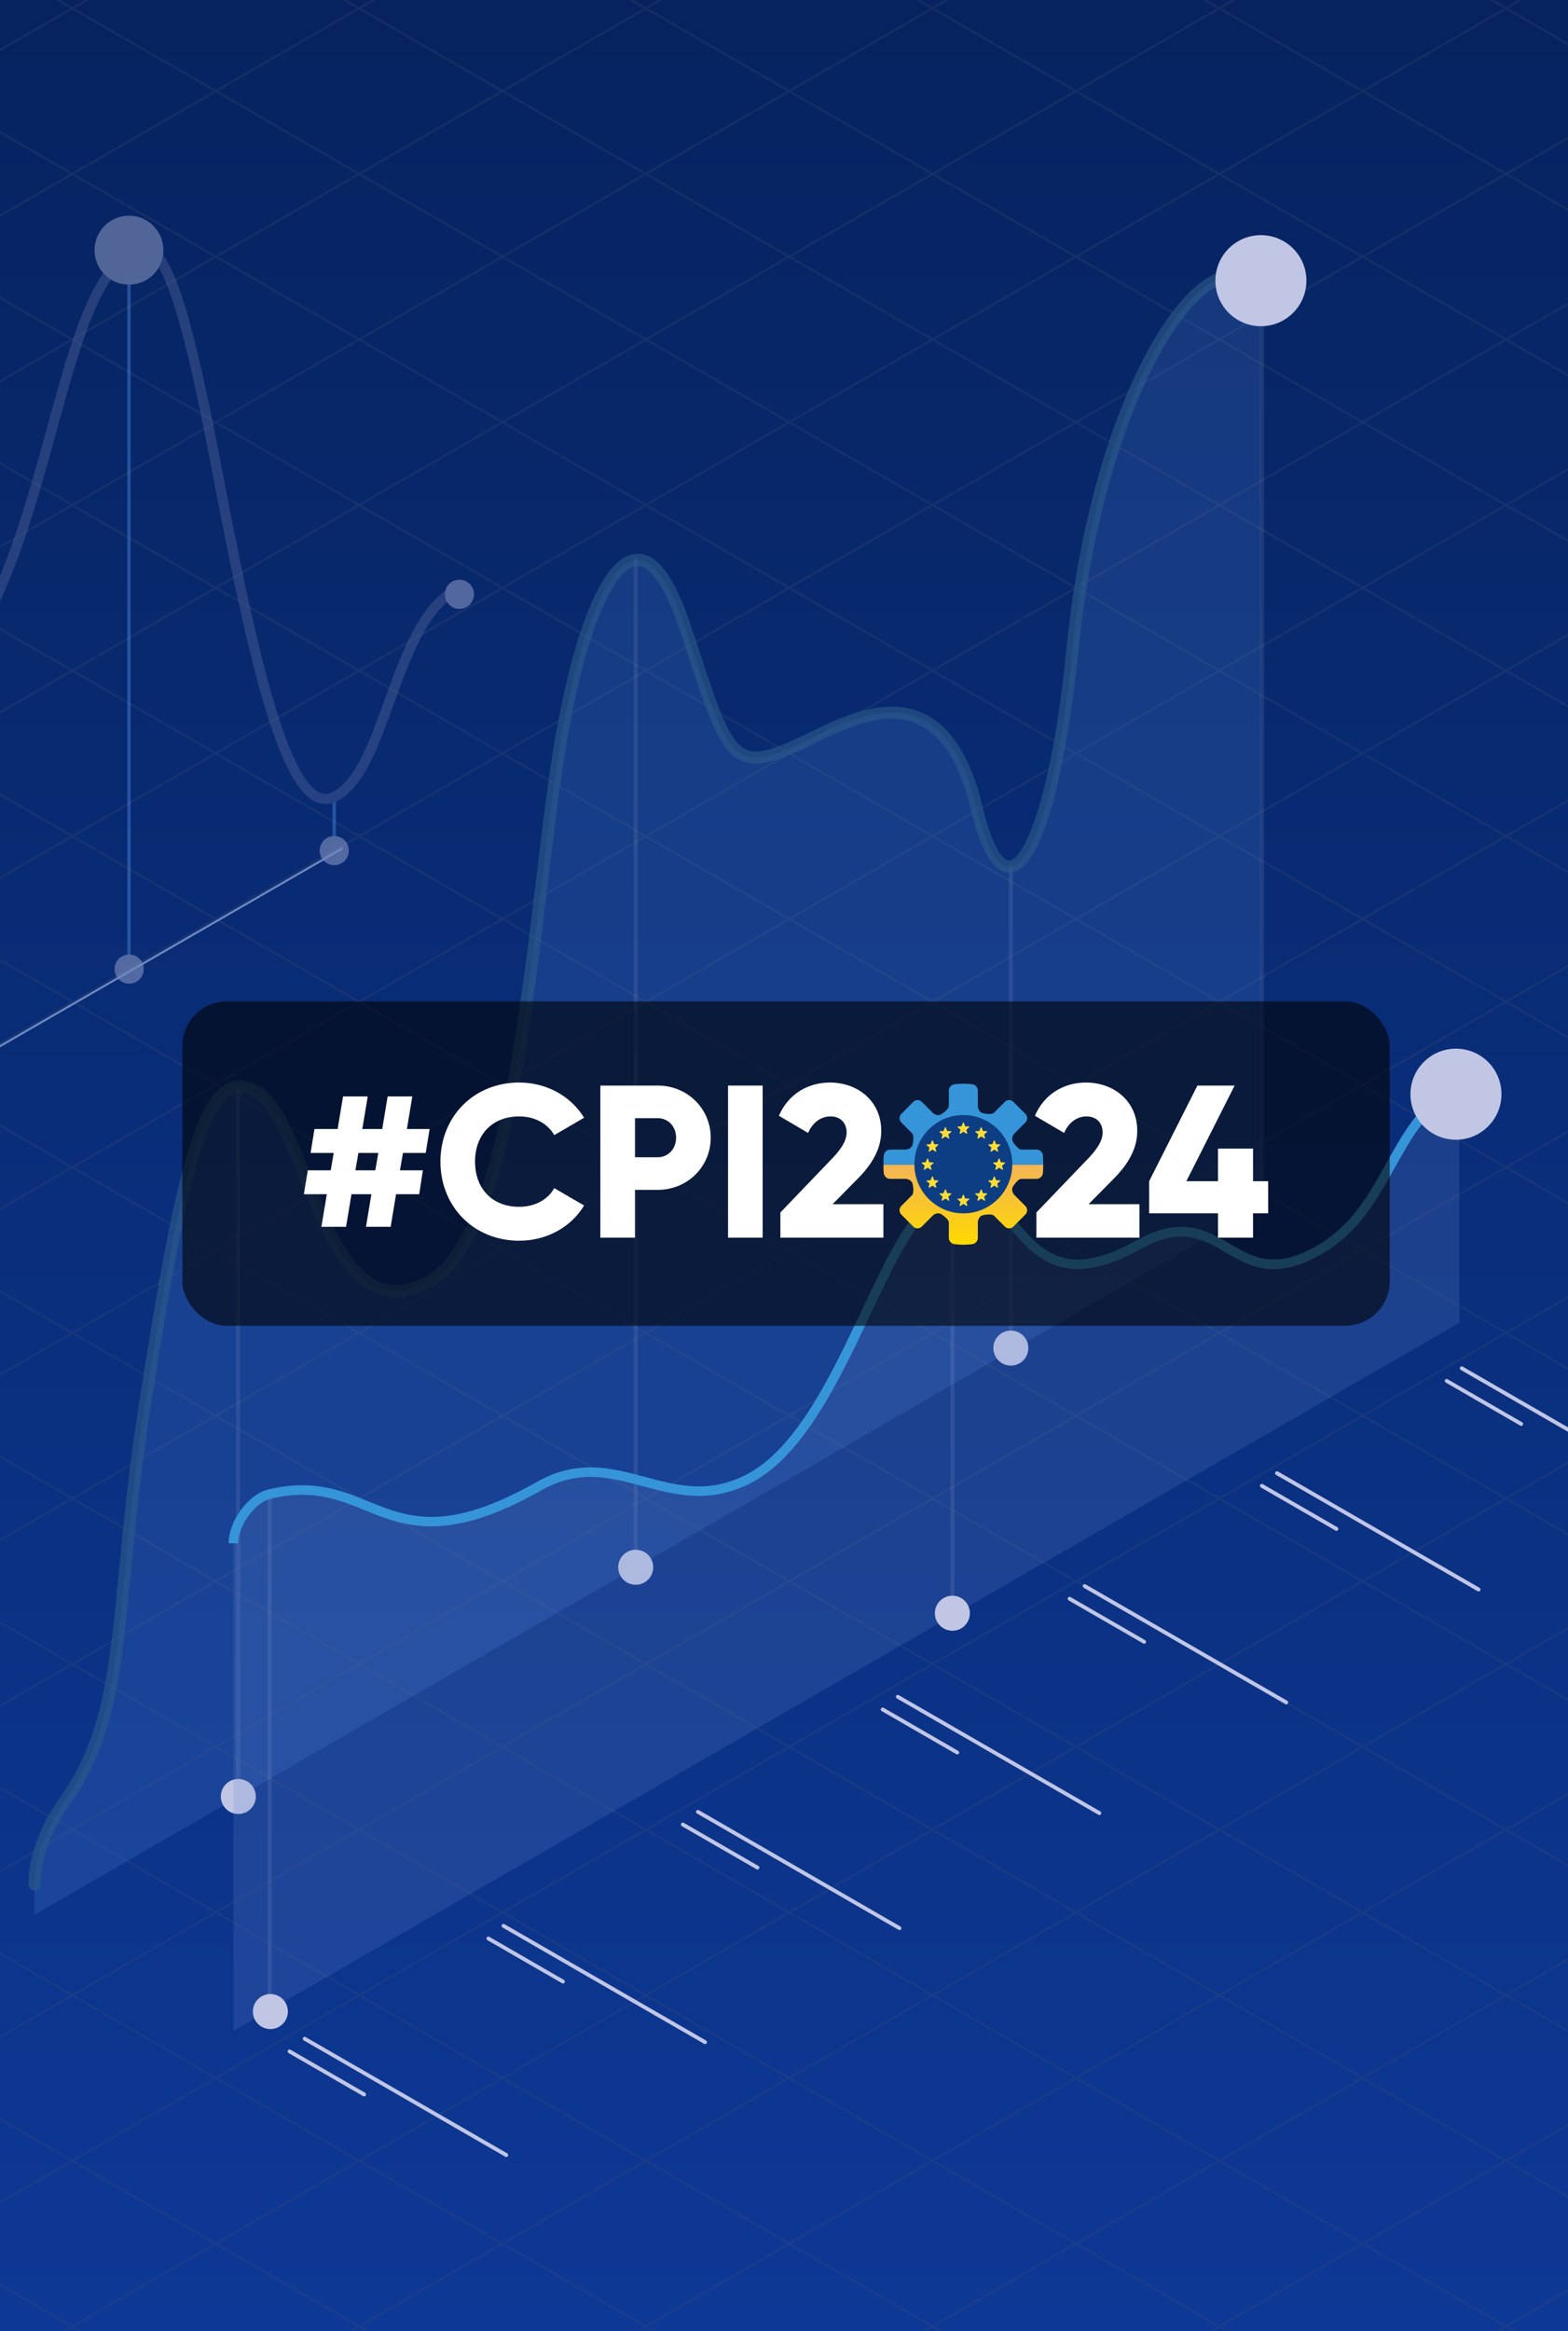 <svg width="387" height="575" viewBox="0 0 387 575" fill="none" xmlns="http://www.w3.org/2000/svg">
<g clip-path="url(#clip0_2597_17293)">
<rect width="387" height="575" fill="url(#paint0_linear_2597_17293)"/>
<g opacity="0.25" clip-path="url(#clip1_2597_17293)">
<path d="M-499.865 300.815L214.281 -111.294" stroke="#3F4F72" stroke-width="0.5" stroke-miterlimit="10"/>
<path d="M-464.489 321.234L249.657 -90.875" stroke="#3F4F72" stroke-width="0.5" stroke-miterlimit="10"/>
<path d="M-429.103 341.654L285.044 -70.455" stroke="#3F4F72" stroke-width="0.5" stroke-miterlimit="10"/>
<path d="M-393.716 362.073L320.431 -50.036" stroke="#3F4F72" stroke-width="0.5" stroke-miterlimit="10"/>
<path d="M-358.329 382.493L355.817 -29.616" stroke="#3F4F72" stroke-width="0.5" stroke-miterlimit="10"/>
<path d="M-322.952 402.912L391.194 -9.197" stroke="#3F4F72" stroke-width="0.5" stroke-miterlimit="10"/>
<path d="M-287.566 423.332L426.58 11.223" stroke="#3F4F72" stroke-width="0.5" stroke-miterlimit="10"/>
<path d="M-252.18 443.751L461.967 31.642" stroke="#3F4F72" stroke-width="0.5" stroke-miterlimit="10"/>
<path d="M-216.793 464.17L497.354 52.06" stroke="#3F4F72" stroke-width="0.5" stroke-miterlimit="10"/>
<path d="M-181.416 484.59L532.731 72.481" stroke="#3F4F72" stroke-width="0.5" stroke-miterlimit="10"/>
<path d="M-146.029 505.01L568.117 92.9" stroke="#3F4F72" stroke-width="0.5" stroke-miterlimit="10"/>
<path d="M-110.643 525.428L603.504 113.318" stroke="#3F4F72" stroke-width="0.5" stroke-miterlimit="10"/>
<path d="M-75.256 545.847L638.891 133.738" stroke="#3F4F72" stroke-width="0.5" stroke-miterlimit="10"/>
<path d="M-39.88 566.267L674.267 154.158" stroke="#3F4F72" stroke-width="0.5" stroke-miterlimit="10"/>
<path d="M-4.493 586.685L709.653 174.576" stroke="#3F4F72" stroke-width="0.5" stroke-miterlimit="10"/>
<path d="M30.894 607.106L745.04 194.986" stroke="#3F4F72" stroke-width="0.5" stroke-miterlimit="10"/>
<path d="M66.28 627.526L780.427 215.406" stroke="#3F4F72" stroke-width="0.5" stroke-miterlimit="10"/>
<path d="M101.656 647.944L815.813 235.824" stroke="#3F4F72" stroke-width="0.5" stroke-miterlimit="10"/>
<path d="M137.043 668.364L851.19 256.244" stroke="#3F4F72" stroke-width="0.5" stroke-miterlimit="10"/>
<path d="M172.43 688.784L886.576 276.664" stroke="#3F4F72" stroke-width="0.5" stroke-miterlimit="10"/>
<path d="M172.729 -112.772L886.866 299.337" stroke="#3F4F72" stroke-width="0.5" stroke-miterlimit="10"/>
<path d="M137.343 -92.353L851.479 319.756" stroke="#3F4F72" stroke-width="0.5" stroke-miterlimit="10"/>
<path d="M101.956 -71.934L816.103 340.176" stroke="#3F4F72" stroke-width="0.5" stroke-miterlimit="10"/>
<path d="M66.569 -51.515L780.716 360.595" stroke="#3F4F72" stroke-width="0.5" stroke-miterlimit="10"/>
<path d="M31.183 -31.095L745.329 381.014" stroke="#3F4F72" stroke-width="0.5" stroke-miterlimit="10"/>
<path d="M-4.194 -10.676L709.942 401.433" stroke="#3F4F72" stroke-width="0.5" stroke-miterlimit="10"/>
<path d="M-39.58 9.744L674.566 421.853" stroke="#3F4F72" stroke-width="0.5" stroke-miterlimit="10"/>
<path d="M-74.967 30.163L639.18 442.272" stroke="#3F4F72" stroke-width="0.5" stroke-miterlimit="10"/>
<path d="M-110.354 50.582L603.793 462.691" stroke="#3F4F72" stroke-width="0.5" stroke-miterlimit="10"/>
<path d="M-145.74 71.002L568.406 483.111" stroke="#3F4F72" stroke-width="0.5" stroke-miterlimit="10"/>
<path d="M-181.117 91.422L533.019 503.531" stroke="#3F4F72" stroke-width="0.5" stroke-miterlimit="10"/>
<path d="M-216.504 111.84L497.643 523.949" stroke="#3F4F72" stroke-width="0.5" stroke-miterlimit="10"/>
<path d="M-251.891 132.26L462.256 544.369" stroke="#3F4F72" stroke-width="0.5" stroke-miterlimit="10"/>
<path d="M-287.277 152.68L426.869 564.789" stroke="#3F4F72" stroke-width="0.5" stroke-miterlimit="10"/>
<path d="M-322.653 173.088L391.483 585.207" stroke="#3F4F72" stroke-width="0.5" stroke-miterlimit="10"/>
<path d="M-358.04 193.508L356.096 605.627" stroke="#3F4F72" stroke-width="0.5" stroke-miterlimit="10"/>
<path d="M-393.427 213.928L320.72 626.047" stroke="#3F4F72" stroke-width="0.5" stroke-miterlimit="10"/>
<path d="M-428.813 234.346L285.333 646.465" stroke="#3F4F72" stroke-width="0.5" stroke-miterlimit="10"/>
<path d="M-464.2 254.766L249.946 666.885" stroke="#3F4F72" stroke-width="0.5" stroke-miterlimit="10"/>
<path d="M-499.576 275.186L214.56 687.305" stroke="#3F4F72" stroke-width="0.5" stroke-miterlimit="10"/>
</g>
<g opacity="0.4">
<path d="M31.832 239.48C32.061 239.48 32.247 239.294 32.247 239.065V61.705C32.247 61.476 32.061 61.289 31.832 61.289C31.603 61.289 31.417 61.476 31.417 61.705V239.065C31.417 239.294 31.603 239.48 31.832 239.48Z" fill="#5292EF"/>
<path d="M82.499 210.215C82.728 210.215 82.914 210.028 82.914 209.799V196.54C82.914 196.311 82.728 196.125 82.499 196.125C82.27 196.125 82.084 196.311 82.084 196.54V209.799C82.084 210.028 82.27 210.215 82.499 210.215Z" fill="#5292EF"/>
<path d="M78.898 209.8C78.898 211.793 80.508 213.403 82.499 213.403C84.49 213.403 86.1 211.793 86.1 209.8C86.1 207.808 84.49 206.197 82.499 206.197C80.508 206.197 78.898 207.808 78.898 209.8Z" fill="#C1C6E5"/>
<path d="M28.273 239.013C28.273 241.005 29.883 242.616 31.874 242.616C33.865 242.616 35.475 241.005 35.475 239.013C35.475 237.021 33.865 235.41 31.874 235.41C29.883 235.41 28.273 237.021 28.273 239.013Z" fill="#C1C6E5"/>
<path d="M-172.784 242.761C-165.599 242.761 -159.473 232.012 -155.949 213.183C-148.255 172.066 -132.903 158.901 -119.118 149.779C-97.995 135.799 -96.555 129.695 -87.167 89.986C-86.345 86.519 -85.464 82.788 -84.507 78.778C-77.161 48.098 -70.476 44.707 -67.892 44.707H-67.841C-62.986 44.783 -57.996 54.99 -54.496 71.996C-52.904 79.762 -51.48 89.994 -49.972 100.82C-45.659 131.806 -40.77 166.92 -28.587 172.88C-25.655 174.313 -22.478 174.059 -19.123 172.117C-1.279 161.808 6.863 132.171 14.039 106.034C17.818 92.283 21.385 79.296 25.859 71.454C29.672 64.773 32.781 61.56 35.145 61.967C41.644 63.053 47.371 90.24 52.684 117.988C61.681 165.004 68.655 193.116 77.644 197.643C79.406 198.533 81.228 198.542 83.041 197.669C89.667 194.473 93.353 184.274 97.258 173.482C101.52 161.69 105.926 149.49 114.187 146.15C114.822 145.887 115.136 145.167 114.873 144.523C114.619 143.887 113.907 143.565 113.255 143.836C103.96 147.591 99.36 160.325 94.912 172.634C91.192 182.935 87.676 192.667 81.965 195.422C80.855 195.956 79.838 195.956 78.771 195.422C69.866 190.938 61.902 152.865 55.141 117.53C46.846 74.184 42.27 60.636 35.56 59.517C31.925 58.924 28.274 62.222 23.698 70.225C19.064 78.338 15.454 91.469 11.633 105.381C4.575 131.06 -3.414 160.172 -20.377 169.972C-23.012 171.49 -25.333 171.71 -27.502 170.659C-38.491 165.284 -43.499 129.365 -47.515 100.498C-49.031 89.63 -50.455 79.355 -52.073 71.513C-54.801 58.229 -59.749 42.359 -67.815 42.231C-67.849 42.231 -67.875 42.231 -67.909 42.231C-74.822 42.231 -81.228 54.337 -86.938 78.219C-87.896 82.237 -88.777 85.959 -89.599 89.435C-98.792 128.313 -100.198 134.29 -120.499 147.719C-134.716 157.12 -150.535 170.676 -158.406 212.75C-162.21 233.08 -168.31 240.294 -172.809 240.294C-172.86 240.294 -172.911 240.294 -172.962 240.294C-178.622 240.082 -185.561 228.866 -188.314 204.273C-192.195 169.557 -198.626 150.796 -208.564 145.235C-212.69 142.92 -217.418 142.988 -222.587 145.421C-223.214 145.709 -223.476 146.455 -223.188 147.083C-222.892 147.71 -222.137 147.973 -221.527 147.676C-217.062 145.582 -213.224 145.489 -209.784 147.413C-200.735 152.475 -194.525 171.168 -190.797 204.553C-188.196 227.832 -181.401 242.482 -173.055 242.787C-172.97 242.787 -172.877 242.787 -172.792 242.787L-172.784 242.761Z" fill="#55669C"/>
<path d="M28.231 61.705C28.231 63.697 29.841 65.308 31.832 65.308C33.823 65.308 35.433 63.697 35.433 61.705C35.433 59.712 33.823 58.102 31.832 58.102C29.841 58.102 28.231 59.712 28.231 61.705Z" fill="#54A0FC"/>
<g style="mix-blend-mode:overlay">
<path d="M23.334 61.704C23.334 66.401 27.138 70.207 31.832 70.207C36.526 70.207 40.33 66.401 40.33 61.704C40.33 57.008 36.526 53.201 31.832 53.201C27.138 53.201 23.334 57.008 23.334 61.704Z" fill="#C1C6E5"/>
</g>
<path d="M109.798 146.582C109.798 148.574 111.408 150.184 113.399 150.184C115.39 150.184 117 148.574 117 146.582C117 144.589 115.39 142.979 113.399 142.979C111.408 142.979 109.798 144.589 109.798 146.582Z" fill="#C1C6E5"/>
</g>
<path opacity="0.2" d="M299.368 69.502C285.994 76.802 269.463 112.179 264.712 160.093C259.97 207.998 248.581 230.836 240.985 199.085C233.388 167.334 214.11 175.289 201.704 181.407C180.176 192.02 180.46 189.049 169.149 154.904C157.593 120.016 144.816 144.252 138.168 184.221C131.52 224.191 128.196 303.201 106.141 315.925C80.469 330.74 75.952 276.737 63.614 269.408C51.277 262.078 45.763 282.718 35.791 346.297C27.99 396.029 31.91 422.014 15.985 444.256C11.37 450.696 8.486 458.319 8.486 464.827V472.264L311.178 297.572V70.812C311.178 70.812 309.076 64.196 299.368 69.502Z" fill="#5188DC"/>
<path d="M63.144 443.093C63.144 445.477 61.208 447.412 58.823 447.412C56.438 447.412 54.502 445.477 54.502 443.093C54.502 440.708 56.438 438.773 58.823 438.773C61.208 438.773 63.144 440.708 63.144 443.093Z" fill="#C1C6E5"/>
<path d="M161.22 386.55C161.22 388.934 159.285 390.869 156.899 390.869C154.514 390.869 152.578 388.934 152.578 386.55C152.578 384.165 154.514 382.23 156.899 382.23C159.285 382.23 161.22 384.165 161.22 386.55Z" fill="#C1C6E5"/>
<path d="M253.811 332.497C253.811 334.882 251.875 336.817 249.49 336.817C247.105 336.817 245.169 334.882 245.169 332.497C245.169 330.113 247.105 328.178 249.49 328.178C251.875 328.178 253.811 330.113 253.811 332.497Z" fill="#C1C6E5"/>
<path opacity="0.12" d="M58.755 443.19C58.482 443.19 58.257 442.965 58.257 442.692V269.319C58.257 269.045 58.482 268.82 58.755 268.82C59.029 268.82 59.254 269.045 59.254 269.319V442.692C59.254 442.965 59.029 443.19 58.755 443.19Z" fill="#C1C6E5"/>
<path opacity="0.12" d="M156.899 387.049C156.625 387.049 156.4 386.825 156.4 386.551V138.018C156.4 137.744 156.625 137.52 156.899 137.52C157.173 137.52 157.398 137.744 157.398 138.018V386.551C157.398 386.825 157.173 387.049 156.899 387.049Z" fill="#C1C6E5"/>
<path opacity="0.12" d="M311.499 296.53C311.225 296.53 311 296.305 311 296.031V69.498C311 69.225 311.225 69 311.499 69C311.772 69 311.997 69.225 311.997 69.498V296.031C311.997 296.305 311.772 296.53 311.499 296.53Z" fill="#C1C6E5"/>
<path opacity="0.12" d="M249.489 332.996C249.215 332.996 248.99 332.771 248.99 332.498V213.537C248.99 213.264 249.215 213.039 249.489 213.039C249.763 213.039 249.987 213.264 249.987 213.537V332.498C249.987 332.771 249.763 332.996 249.489 332.996Z" fill="#C1C6E5"/>
<path opacity="0.6" d="M8.496 466.312C7.665 466.312 7 465.638 7 464.817C7 458.094 9.835 450.276 14.772 443.376C25.399 428.542 26.992 412.036 29.397 387.058C30.531 375.282 31.822 361.923 34.315 346.052C42.351 294.845 47.415 271.303 56.184 267.179C58.648 266.026 61.395 266.339 64.377 268.117C69.157 270.961 72.52 279.297 76.401 288.942C81.065 300.513 86.344 313.627 94.468 316.432C97.753 317.566 101.321 316.97 105.388 314.624C121.704 305.204 127.6 256.097 132.341 216.636C133.788 204.596 135.157 193.221 136.691 183.967C139.008 170.021 145.617 137.499 156.879 136.629C162.031 136.14 166.47 142.053 170.566 154.424L172.12 159.125C177.38 175.122 180.029 183.146 184.272 184.924C187.459 186.253 192.211 184.416 201.039 180.058C210.062 175.601 219.584 172.034 228.021 175.992C234.727 179.139 239.586 186.791 242.441 198.733C245.579 211.847 248.59 212.365 249.128 212.268C252.598 212.033 259.491 197.619 263.215 159.946C268.143 110.224 285.143 75.561 298.644 68.192C302.711 65.974 306.133 65.397 308.831 66.472C311.706 67.626 312.566 70.254 312.605 70.362C312.849 71.153 312.419 71.994 311.627 72.238C310.855 72.482 310.014 72.062 309.76 71.28C309.731 71.192 309.232 69.834 307.678 69.228C305.879 68.534 303.249 69.082 300.082 70.811C287.079 77.916 270.851 113.302 266.197 160.239C264.936 172.963 259.999 214.525 249.333 215.248C245.374 215.483 242.138 210.342 239.528 199.427C236.898 188.413 232.596 181.445 226.75 178.699C219.457 175.269 210.727 178.611 202.368 182.735C192.504 187.602 187.381 189.468 183.119 187.68C177.615 185.374 175.005 177.439 169.285 160.053L167.741 155.363C163.087 141.3 159.108 139.463 157.124 139.609C152.441 139.971 145.06 151.942 139.654 184.465C138.129 193.651 136.77 204.997 135.323 216.997C130.259 259.205 124.51 307.051 106.894 317.214C102.093 319.98 97.596 320.664 93.5 319.256C84.086 316.012 78.533 302.223 73.635 290.056C70.106 281.29 66.772 273.013 62.852 270.687C60.036 269.016 58.433 269.436 57.455 269.886C50.006 273.385 44.805 298.441 37.267 346.522C34.784 362.304 33.503 375.614 32.369 387.351C29.906 412.808 28.283 429.636 17.197 445.126C12.68 451.439 9.982 458.807 9.982 464.827C9.982 465.648 9.317 466.322 8.486 466.322L8.496 466.312Z" fill="#2D5C89"/>
<path opacity="0.2" d="M360.186 326.274L57.631 500.888V380.638C57.631 375.674 62.148 369.566 66.557 368.51C92.767 362.256 94.927 388.134 133.172 366.497C152.04 355.826 164.993 374.589 184.458 364.904C207.158 353.607 217.247 304.139 231.12 296.419C252.559 284.497 248.355 325.316 280.842 307.1C302.496 294.953 303.845 321.3 326.135 307.99C342.324 298.315 343.116 279.229 357.683 269.125C359.012 268.206 360.186 268.656 360.186 270.092V326.284V326.274Z" fill="#6589CD"/>
<path opacity="0.12" d="M66.547 495.884C66.274 495.884 66.049 495.66 66.049 495.386V368.51C66.049 368.236 66.274 368.012 66.547 368.012C66.821 368.012 67.046 368.236 67.046 368.51V495.386C67.046 495.66 66.821 495.884 66.547 495.884Z" fill="#C1C6E5"/>
<path d="M71.054 496.138C71.054 498.522 69.119 500.457 66.733 500.457C64.348 500.457 62.412 498.522 62.412 496.138C62.412 493.753 64.348 491.818 66.733 491.818C69.119 491.818 71.054 493.753 71.054 496.138Z" fill="#C1C6E5"/>
<path opacity="0.12" d="M235.06 398.394C234.786 398.394 234.562 398.169 234.562 397.895V294.102C234.562 293.828 234.786 293.604 235.06 293.604C235.334 293.604 235.559 293.828 235.559 294.102V397.895C235.559 398.169 235.334 398.394 235.06 398.394Z" fill="#C1C6E5"/>
<path d="M239.38 397.896C239.38 400.28 237.445 402.215 235.059 402.215C232.674 402.215 230.738 400.28 230.738 397.896C230.738 395.511 232.674 393.576 235.059 393.576C237.445 393.576 239.38 395.511 239.38 397.896Z" fill="#C1C6E5"/>
<path d="M58.814 380.638H56.438C56.438 375.116 61.307 368.54 66.273 367.357C77.193 364.758 84.154 367.562 90.88 370.289C100.823 374.315 110.227 378.117 132.576 365.471C142.557 359.823 151.023 362.09 159.206 364.279C167.174 366.409 174.711 368.432 183.92 363.849C196.395 357.643 205.096 339.261 212.76 323.049C218.89 310.1 224.179 298.921 230.534 295.383C240.984 289.559 246.078 295.549 250.995 301.325C256.978 308.361 263.167 315.631 280.265 306.054C291.518 299.741 297.657 303.328 303.591 306.797C309.359 310.169 314.814 313.354 325.519 306.963C333.722 302.058 337.955 294.464 342.041 287.106C345.873 280.226 349.833 273.112 356.999 268.137C358.064 267.395 359.199 267.238 360.088 267.707C360.9 268.128 361.369 268.997 361.369 270.072H358.993C358.993 269.887 358.954 269.799 358.944 269.769C358.944 269.799 358.719 269.818 358.348 270.082C351.632 274.734 347.985 281.301 344.114 288.249C339.871 295.872 335.481 303.758 326.732 308.986C314.814 316.101 308.489 312.407 302.389 308.83C296.787 305.556 291.498 302.458 281.419 308.116C262.629 318.641 255.17 309.895 249.187 302.849C244.308 297.113 240.456 292.568 231.687 297.435C225.988 300.601 220.601 311.986 214.901 324.046C207.061 340.61 198.184 359.383 184.967 365.95C174.956 370.924 166.636 368.696 158.59 366.546C150.515 364.386 142.89 362.344 133.739 367.513C110.393 380.726 100.021 376.524 89.99 372.468C83.313 369.771 77.008 367.23 66.821 369.644C62.93 370.572 58.804 376.221 58.804 380.618L58.814 380.638Z" fill="#3695D8"/>
<path d="M315.968 69.228C315.968 71.857 313.837 73.987 311.207 73.987C308.578 73.987 306.446 71.857 306.446 69.228C306.446 66.599 308.578 64.469 311.207 64.469C313.837 64.469 315.968 66.599 315.968 69.228Z" fill="#54A0FC"/>
<g style="mix-blend-mode:overlay">
<path d="M322.439 69.228C322.439 75.424 317.414 80.457 311.207 80.457C304.999 80.457 299.974 75.434 299.974 69.228C299.974 63.023 304.999 58 311.207 58C317.414 58 322.439 63.023 322.439 69.228Z" fill="#C1C6E5"/>
</g>
<path d="M364.116 269.876C364.116 272.505 361.985 274.636 359.355 274.636C356.725 274.636 354.594 272.505 354.594 269.876C354.594 267.248 356.725 265.117 359.355 265.117C361.985 265.117 364.116 267.248 364.116 269.876Z" fill="#54A0FC"/>
<g style="mix-blend-mode:overlay">
<path d="M370.578 269.877C370.578 276.073 365.553 281.106 359.345 281.106C353.137 281.106 348.112 276.082 348.112 269.877C348.112 263.671 353.137 258.648 359.345 258.648C365.553 258.648 370.578 263.671 370.578 269.877Z" fill="#C1C6E5"/>
</g>
<path d="M-629.566 621.332L84.58 209.223" stroke="#6E89C2" stroke-width="0.5" stroke-miterlimit="10"/>
<g clip-path="url(#clip2_2597_17293)">
<path d="M410.533 366.631C410.694 366.631 410.855 366.55 410.944 366.396C411.073 366.169 410.992 365.878 410.775 365.748L361.013 337.066C360.796 336.936 360.506 337.009 360.368 337.244C360.239 337.47 360.32 337.762 360.538 337.891L410.291 366.582C410.363 366.623 410.444 366.647 410.525 366.647L410.533 366.631Z" fill="#C1C6E5"/>
<path d="M375.452 351.685C375.614 351.685 375.775 351.604 375.864 351.45C375.993 351.224 375.912 350.932 375.694 350.803L357.288 340.181C357.07 340.052 356.78 340.124 356.643 340.351C356.514 340.578 356.595 340.869 356.812 340.999L375.219 351.62C375.291 351.661 375.372 351.685 375.452 351.685Z" fill="#C1C6E5"/>
<path d="M364.923 392.512C365.084 392.512 365.246 392.431 365.334 392.277C365.463 392.051 365.383 391.759 365.165 391.63L315.412 362.939C315.194 362.809 314.904 362.882 314.767 363.117C314.638 363.343 314.719 363.635 314.936 363.764L364.689 392.455C364.762 392.496 364.843 392.52 364.923 392.52V392.512Z" fill="#C1C6E5"/>
<path d="M329.844 377.568C330.005 377.568 330.167 377.487 330.255 377.333C330.384 377.106 330.304 376.815 330.086 376.685L311.679 366.064C311.462 365.934 311.172 366.007 311.034 366.234C310.906 366.461 310.986 366.752 311.204 366.882L329.61 377.503C329.683 377.543 329.763 377.568 329.844 377.568Z" fill="#C1C6E5"/>
<path d="M317.46 420.362C317.622 420.362 317.783 420.281 317.871 420.127C318 419.9 317.92 419.609 317.702 419.479L267.949 390.788C267.731 390.659 267.441 390.732 267.304 390.966C267.175 391.193 267.256 391.484 267.473 391.614L317.226 420.305C317.299 420.354 317.38 420.37 317.46 420.37V420.362Z" fill="#C1C6E5"/>
<path d="M282.388 405.415C282.55 405.415 282.711 405.334 282.799 405.181C282.928 404.954 282.848 404.663 282.63 404.533L264.216 393.912C263.998 393.782 263.708 393.855 263.571 394.082C263.442 394.308 263.522 394.6 263.74 394.729L282.154 405.351C282.227 405.391 282.308 405.415 282.388 405.415Z" fill="#C1C6E5"/>
<path d="M271.335 447.668C271.497 447.668 271.658 447.587 271.746 447.433C271.875 447.207 271.795 446.915 271.577 446.786L221.824 418.095C221.606 417.957 221.316 418.038 221.179 418.265C221.05 418.491 221.131 418.783 221.348 418.912L271.101 447.603C271.174 447.652 271.255 447.668 271.335 447.668Z" fill="#C1C6E5"/>
<path d="M236.255 432.722C236.416 432.722 236.578 432.641 236.666 432.487C236.795 432.261 236.715 431.969 236.497 431.84L218.091 421.218C217.873 421.089 217.583 421.161 217.446 421.388C217.317 421.615 217.397 421.906 217.615 422.036L236.021 432.657C236.094 432.698 236.175 432.722 236.255 432.722Z" fill="#C1C6E5"/>
<path d="M222.009 476.051C222.17 476.051 222.332 475.97 222.42 475.817C222.549 475.59 222.469 475.298 222.251 475.169L172.498 446.478C172.28 446.348 171.99 446.421 171.853 446.648C171.724 446.875 171.804 447.166 172.022 447.296L221.775 475.987C221.848 476.027 221.929 476.051 222.009 476.051Z" fill="#C1C6E5"/>
<path d="M186.937 461.099C187.098 461.099 187.26 461.018 187.348 460.864C187.477 460.638 187.397 460.346 187.179 460.217L168.764 449.595C168.547 449.466 168.257 449.538 168.119 449.765C167.99 449.992 168.071 450.283 168.289 450.413L186.703 461.034C186.776 461.083 186.857 461.099 186.937 461.099Z" fill="#C1C6E5"/>
<path d="M174.013 504.158C174.174 504.158 174.336 504.078 174.424 503.924C174.553 503.697 174.473 503.406 174.255 503.276L124.502 474.585C124.284 474.447 123.994 474.528 123.857 474.755C123.728 474.982 123.808 475.273 124.026 475.403L173.779 504.094C173.852 504.134 173.932 504.158 174.013 504.158Z" fill="#C1C6E5"/>
<path d="M138.942 489.214C139.103 489.214 139.265 489.133 139.353 488.979C139.482 488.753 139.402 488.461 139.184 488.332L120.769 477.71C120.552 477.581 120.261 477.654 120.124 477.88C119.995 478.107 120.076 478.398 120.294 478.528L138.708 489.15C138.781 489.198 138.861 489.214 138.942 489.214Z" fill="#C1C6E5"/>
<path d="M124.954 532C125.115 532 125.276 531.919 125.365 531.765C125.494 531.539 125.413 531.247 125.196 531.118L75.434 502.435C75.217 502.297 74.926 502.378 74.789 502.605C74.66 502.831 74.741 503.123 74.959 503.252L124.712 531.943C124.784 531.984 124.865 532.008 124.946 532.008L124.954 532Z" fill="#C1C6E5"/>
<path d="M89.874 517.055C90.035 517.055 90.196 516.975 90.285 516.821C90.414 516.594 90.333 516.303 90.115 516.173L71.701 505.56C71.483 505.422 71.193 505.503 71.056 505.73C70.927 505.956 71.008 506.248 71.225 506.377L89.632 516.999C89.704 517.039 89.785 517.064 89.866 517.064L89.874 517.055Z" fill="#C1C6E5"/>
</g>
</g>
<g filter="url(#filter0_b_2597_17293)">
<rect x="45" y="247" width="298" height="80" rx="11" fill="#020205" fill-opacity="0.6"/>
<g clip-path="url(#clip3_2597_17293)">
<path d="M99.462 284.365L98.714 288.651H104.375L103.467 294.546H97.752L96.418 302.586H90.328L91.662 294.546H86.748L85.413 302.586H79.324L80.658 294.546H75L75.963 288.651H81.623L82.371 284.365H76.656L77.618 278.469H83.334L84.668 270.43H90.757L89.423 278.469H94.338L95.672 270.43H101.761L100.427 278.469H106.035L105.073 284.365H99.465H99.462ZM93.373 284.365H88.458L87.71 288.651H92.625L93.373 284.365Z" fill="white"/>
<path d="M108.701 286.508C108.701 275.468 116.873 267 128.144 267C134.926 267 140.909 270.376 144.168 275.683L136.797 279.969C135.141 277.074 131.937 275.36 128.144 275.36C121.521 275.36 117.249 279.809 117.249 286.508C117.249 293.206 121.521 297.655 128.144 297.655C131.937 297.655 135.193 295.941 136.797 293.046L144.168 297.332C140.963 302.637 134.981 306.015 128.144 306.015C116.875 306.015 108.704 297.547 108.704 286.508H108.701Z" fill="white"/>
<path d="M175.413 280.612C175.413 287.74 169.697 293.473 162.329 293.473H156.72V305.264H148.175V267.75H162.329C169.7 267.75 175.413 273.485 175.413 280.612ZM166.867 280.612C166.867 277.879 164.944 275.787 162.326 275.787H156.718V285.433H162.326C164.944 285.433 166.867 283.344 166.867 280.609V280.612Z" fill="white"/>
<path d="M188.232 267.75V305.266H179.687V267.75H188.232Z" fill="white"/>
<path d="M192.611 299.049L205.161 285.972C207.351 283.72 208.954 281.523 208.954 279.326C208.954 276.967 207.458 275.36 204.949 275.36C202.441 275.36 200.463 277.074 199.448 279.434L192.239 275.2C194.643 269.625 199.663 267 204.844 267C211.52 267 217.502 271.394 217.502 278.951C217.502 283.452 215.098 287.311 211.68 290.741L205.483 297.012H218.033V305.267H192.611V299.051V299.049Z" fill="white"/>
<path d="M255.796 299.049L268.347 285.972C270.536 283.72 272.14 281.523 272.14 279.326C272.14 276.967 270.643 275.36 268.135 275.36C265.626 275.36 263.649 277.074 262.634 279.434L255.425 275.2C257.829 269.625 262.848 267 268.03 267C274.705 267 280.688 271.394 280.688 278.951C280.688 283.452 278.284 287.311 274.865 290.741L268.668 297.012H281.219V305.267H255.796V299.051V299.049Z" fill="white"/>
<path d="M313 299.263H309.262V305.266H300.609V299.263H283.625V291.331L295.535 267.75H304.721L292.811 291.331H300.609V283.291H309.262V291.331H313V299.263Z" fill="white"/>
<path d="M244.931 287.288C244.931 287.238 244.938 287.187 244.938 287.135C244.935 287.185 244.933 287.235 244.931 287.288Z" fill="#184A97"/>
<path d="M257.417 287.223V287.287H257.419L257.417 287.223Z" fill="#184A97"/>
<path d="M241.763 280.964C241.763 280.964 241.739 280.949 241.727 280.939C241.739 280.947 241.751 280.954 241.763 280.964Z" fill="url(#paint1_linear_2597_17293)"/>
<path d="M242.76 281.787C242.903 281.928 243.041 282.076 243.172 282.229C243.041 282.076 242.905 281.928 242.76 281.787Z" fill="url(#paint2_linear_2597_17293)"/>
<path d="M237.764 299.268C244.435 299.268 249.843 293.842 249.843 287.148C249.843 280.454 244.435 275.027 237.764 275.027C231.093 275.027 225.686 280.454 225.686 287.148C225.686 293.842 231.093 299.268 237.764 299.268Z" fill="#0D3E84"/>
<path d="M237.764 275.028C244.435 275.028 249.843 280.454 249.843 287.148C249.843 287.196 249.841 287.241 249.841 287.289H257.479L257.391 284.872C257.288 284.138 256.602 283.538 255.863 283.538H252.049C251.313 283.538 250.193 282.016 249.929 281.475C249.662 280.933 249.874 280.06 250.396 279.536L253.093 276.833C253.617 276.309 253.655 275.415 253.183 274.846L250.01 271.664C249.441 271.191 248.552 271.229 248.03 271.753L245.333 274.459C244.812 274.98 242.968 274.707 242.391 274.509C241.817 274.311 241.345 273.541 241.345 272.8V268.97C241.345 268.229 240.747 267.54 240.016 267.44C240.016 267.44 238.989 267.296 237.767 267.299C236.542 267.299 235.515 267.442 235.515 267.442C234.786 267.543 234.186 268.231 234.186 268.972V272.8C234.186 273.541 232.671 274.662 232.13 274.927C231.589 275.193 230.72 274.98 230.198 274.459L227.501 271.753C226.977 271.227 226.086 271.188 225.519 271.662L222.348 274.844C221.876 275.413 221.914 276.307 222.436 276.833L225.133 279.536C225.657 280.06 225.383 281.913 225.185 282.489C224.985 283.067 224.221 283.538 223.482 283.538H219.67C218.932 283.538 218.246 284.138 218.146 284.872C218.146 284.872 218.1 285.2 218.062 285.702L218.048 287.289H225.693C225.693 287.241 225.688 287.196 225.688 287.148C225.688 280.454 231.096 275.028 237.767 275.028H237.764Z" fill="#3695D8"/>
<path d="M257.479 287.289H249.841C249.764 293.918 244.39 299.269 237.764 299.269C231.139 299.269 225.764 293.918 225.688 287.289H218.043L218.079 288.876C218.11 289.216 218.138 289.424 218.138 289.424C218.238 290.158 218.924 290.758 219.663 290.758H223.477C224.216 290.758 224.983 291.229 225.181 291.807C225.378 292.383 225.652 294.236 225.128 294.76L222.431 297.464C221.91 297.99 221.871 298.881 222.343 299.453L225.514 302.635C226.081 303.108 226.972 303.07 227.496 302.544L230.193 299.837C230.715 299.314 231.582 299.101 232.125 299.369C232.666 299.637 234.181 300.758 234.181 301.497V305.324C234.181 306.065 234.782 306.756 235.511 306.856C235.511 306.856 236.537 307 237.762 307C238.984 307 240.011 306.859 240.011 306.859C240.742 306.756 241.34 306.07 241.34 305.329V301.501C241.34 300.76 241.812 299.99 242.386 299.792C242.96 299.594 244.804 299.319 245.328 299.842L248.025 302.548C248.547 303.072 249.436 303.113 250.005 302.639L253.178 299.457C253.65 298.888 253.612 297.994 253.088 297.471L250.391 294.767C249.867 294.241 249.657 293.371 249.924 292.828C250.188 292.285 251.308 290.763 252.044 290.763H255.859C256.597 290.763 257.283 290.163 257.386 289.429C257.386 289.429 257.414 289.218 257.445 288.881L257.479 287.428V287.394V287.291H257.474L257.479 287.289Z" fill="url(#paint3_linear_2597_17293)"/>
<path d="M239.134 277.825L238.214 277.806L237.879 276.921C237.862 276.878 237.821 276.85 237.776 276.85C237.736 276.852 237.688 276.876 237.671 276.919L237.288 277.815L236.425 277.847C236.378 277.847 236.337 277.878 236.323 277.923C236.309 277.968 236.323 278.016 236.359 278.047L237.064 278.628L236.847 279.527C236.835 279.573 236.854 279.62 236.892 279.647C236.911 279.661 236.935 279.668 236.957 279.668C236.978 279.668 236.999 279.661 237.019 279.649L237.783 279.14L238.567 279.639C238.608 279.663 238.658 279.663 238.696 279.635C238.734 279.606 238.748 279.558 238.736 279.513L238.486 278.666L239.208 278.031C239.244 278 239.256 277.952 239.239 277.906C239.222 277.863 239.182 277.832 239.136 277.832L239.134 277.825Z" fill="#FFDD36"/>
<path d="M243.53 278.989L242.61 278.97L242.274 278.085C242.257 278.042 242.217 278.014 242.172 278.014C242.131 278.014 242.083 278.04 242.067 278.083L241.683 278.979L240.821 279.011C240.773 279.011 240.733 279.042 240.718 279.087C240.704 279.132 240.718 279.18 240.754 279.211L241.459 279.792L241.242 280.691C241.231 280.737 241.25 280.784 241.288 280.811C241.307 280.825 241.331 280.832 241.352 280.832C241.374 280.832 241.395 280.825 241.414 280.813L242.179 280.304L242.963 280.804C243.003 280.83 243.053 280.827 243.091 280.799C243.129 280.77 243.144 280.722 243.132 280.677L242.882 279.831L243.603 279.195C243.639 279.164 243.651 279.116 243.634 279.07C243.618 279.027 243.577 278.996 243.532 278.996L243.53 278.989Z" fill="#FFDD36"/>
<path d="M246.76 282.231L245.84 282.212L245.505 281.328C245.488 281.285 245.447 281.256 245.402 281.256C245.362 281.256 245.314 281.282 245.297 281.325L244.914 282.222L244.051 282.253C244.004 282.253 243.963 282.284 243.949 282.329C243.935 282.375 243.949 282.422 243.985 282.454L244.69 283.034L244.473 283.933C244.461 283.979 244.48 284.027 244.518 284.053C244.537 284.067 244.559 284.074 244.583 284.074C244.606 284.074 244.625 284.067 244.645 284.055L245.409 283.546L246.193 284.046C246.234 284.072 246.284 284.07 246.322 284.041C246.36 284.012 246.374 283.964 246.362 283.919L246.112 283.073L246.834 282.437C246.87 282.406 246.882 282.358 246.865 282.313C246.848 282.269 246.808 282.238 246.762 282.238L246.76 282.231Z" fill="#FFDD36"/>
<path d="M247.947 286.694L247.027 286.675L246.691 285.79C246.674 285.747 246.634 285.719 246.589 285.719C246.55 285.721 246.5 285.745 246.484 285.788L246.1 286.685L245.238 286.716C245.19 286.716 245.15 286.747 245.135 286.792C245.121 286.838 245.135 286.885 245.171 286.916L245.876 287.497L245.662 288.396C245.65 288.442 245.669 288.489 245.707 288.516C245.726 288.53 245.75 288.537 245.771 288.537C245.793 288.537 245.814 288.53 245.833 288.518L246.598 288.009L247.382 288.509C247.422 288.535 247.472 288.533 247.511 288.504C247.549 288.475 247.563 288.427 247.551 288.382L247.301 287.536L248.023 286.9C248.059 286.869 248.07 286.821 248.054 286.775C248.037 286.732 247.997 286.701 247.951 286.701L247.947 286.694Z" fill="#FFDD36"/>
<path d="M246.76 291.126L245.84 291.107L245.505 290.222C245.488 290.179 245.447 290.15 245.402 290.15C245.362 290.15 245.314 290.177 245.297 290.22L244.914 291.116L244.051 291.147C244.004 291.147 243.963 291.178 243.949 291.224C243.935 291.269 243.949 291.317 243.985 291.348L244.69 291.929L244.473 292.828C244.461 292.873 244.48 292.921 244.518 292.947C244.537 292.962 244.559 292.969 244.583 292.969C244.606 292.969 244.625 292.962 244.645 292.95L245.409 292.441L246.193 292.94C246.234 292.967 246.284 292.964 246.322 292.935C246.36 292.907 246.374 292.859 246.362 292.814L246.112 291.967L246.834 291.331C246.87 291.3 246.882 291.252 246.865 291.207C246.848 291.164 246.808 291.133 246.762 291.133L246.76 291.126Z" fill="#FFDD36"/>
<path d="M243.53 294.323L242.61 294.304L242.274 293.419C242.257 293.376 242.217 293.348 242.172 293.348C242.131 293.352 242.083 293.374 242.067 293.417L241.683 294.313L240.821 294.345C240.773 294.345 240.733 294.376 240.718 294.421C240.704 294.466 240.718 294.514 240.754 294.545L241.459 295.126L241.242 296.025C241.231 296.071 241.25 296.118 241.288 296.145C241.307 296.159 241.331 296.166 241.352 296.166C241.374 296.166 241.395 296.159 241.414 296.147L242.179 295.638L242.963 296.138C243.003 296.161 243.053 296.161 243.091 296.133C243.129 296.104 243.144 296.056 243.132 296.011L242.882 295.165L243.603 294.529C243.639 294.498 243.651 294.45 243.634 294.404C243.618 294.361 243.577 294.33 243.532 294.33L243.53 294.323Z" fill="#FFDD36"/>
<path d="M239.134 295.616L238.214 295.597L237.879 294.712C237.862 294.669 237.821 294.641 237.776 294.641C237.736 294.641 237.688 294.667 237.671 294.71L237.288 295.606L236.425 295.638C236.378 295.638 236.337 295.669 236.323 295.714C236.309 295.759 236.323 295.807 236.359 295.838L237.064 296.419L236.847 297.318C236.835 297.364 236.854 297.411 236.892 297.438C236.911 297.452 236.935 297.459 236.957 297.459C236.978 297.459 236.999 297.452 237.019 297.44L237.783 296.931L238.567 297.43C238.608 297.457 238.658 297.454 238.696 297.426C238.734 297.397 238.748 297.349 238.736 297.304L238.486 296.458L239.208 295.822C239.244 295.791 239.256 295.743 239.239 295.697C239.222 295.654 239.182 295.623 239.136 295.623L239.134 295.616Z" fill="#FFDD36"/>
<path d="M234.696 294.323L233.776 294.304L233.44 293.419C233.423 293.376 233.383 293.348 233.338 293.348C233.285 293.35 233.249 293.374 233.233 293.417L232.849 294.313L231.987 294.345C231.939 294.345 231.899 294.376 231.884 294.421C231.87 294.466 231.884 294.514 231.92 294.545L232.625 295.126L232.408 296.025C232.397 296.071 232.416 296.118 232.454 296.145C232.473 296.159 232.494 296.166 232.518 296.166C232.542 296.166 232.561 296.159 232.58 296.147L233.345 295.638L234.129 296.138C234.169 296.161 234.219 296.161 234.257 296.133C234.295 296.104 234.31 296.056 234.298 296.011L234.048 295.165L234.769 294.529C234.805 294.498 234.817 294.45 234.8 294.404C234.784 294.361 234.743 294.33 234.698 294.33L234.696 294.323Z" fill="#FFDD36"/>
<path d="M231.487 291.126L230.567 291.107L230.231 290.222C230.214 290.179 230.174 290.15 230.129 290.15C230.071 290.15 230.041 290.177 230.024 290.22L229.64 291.116L228.778 291.147C228.73 291.147 228.69 291.178 228.675 291.224C228.661 291.269 228.675 291.317 228.711 291.348L229.416 291.929L229.2 292.828C229.188 292.873 229.207 292.921 229.245 292.947C229.264 292.962 229.285 292.969 229.309 292.969C229.333 292.969 229.352 292.962 229.371 292.95L230.136 292.441L230.92 292.94C230.96 292.967 231.01 292.964 231.048 292.935C231.086 292.907 231.101 292.859 231.089 292.814L230.839 291.967L231.56 291.331C231.596 291.3 231.608 291.252 231.591 291.207C231.575 291.164 231.534 291.133 231.489 291.133L231.487 291.126Z" fill="#FFDD36"/>
<path d="M230.29 286.694L229.371 286.675L229.035 285.79C229.018 285.747 228.978 285.719 228.932 285.719H228.93C228.885 285.719 228.844 285.745 228.828 285.788L228.444 286.685L227.582 286.716C227.534 286.716 227.493 286.747 227.479 286.792C227.465 286.838 227.479 286.885 227.515 286.916L228.22 287.497L228.003 288.396C227.991 288.442 228.01 288.489 228.048 288.516C228.068 288.53 228.091 288.537 228.113 288.537C228.134 288.537 228.156 288.53 228.175 288.518L228.939 288.009L229.723 288.509C229.764 288.535 229.814 288.533 229.852 288.504C229.89 288.475 229.904 288.427 229.892 288.382L229.642 287.536L230.364 286.9C230.4 286.869 230.412 286.821 230.395 286.775C230.378 286.732 230.338 286.701 230.293 286.701L230.29 286.694Z" fill="#FFDD36"/>
<path d="M231.487 282.231L230.567 282.212L230.231 281.328C230.214 281.285 230.174 281.256 230.129 281.256C230.071 281.256 230.041 281.282 230.024 281.325L229.64 282.222L228.778 282.253C228.73 282.253 228.69 282.284 228.675 282.329C228.661 282.375 228.675 282.422 228.711 282.454L229.416 283.032L229.2 283.931C229.188 283.976 229.207 284.024 229.245 284.051C229.264 284.065 229.285 284.072 229.309 284.072C229.333 284.072 229.352 284.065 229.371 284.053L230.136 283.544L230.92 284.043C230.96 284.07 231.01 284.067 231.048 284.039C231.086 284.01 231.101 283.962 231.089 283.917L230.839 283.07L231.56 282.434C231.596 282.403 231.608 282.356 231.591 282.31C231.575 282.267 231.534 282.236 231.489 282.236L231.487 282.231Z" fill="#FFDD36"/>
<path d="M234.696 278.989L233.776 278.97L233.44 278.085C233.423 278.042 233.383 278.014 233.338 278.014C233.285 278.018 233.249 278.04 233.233 278.083L232.849 278.979L231.987 279.011C231.939 279.011 231.899 279.042 231.884 279.087C231.87 279.132 231.884 279.18 231.92 279.211L232.625 279.79L232.408 280.689C232.397 280.734 232.416 280.782 232.454 280.808C232.473 280.823 232.494 280.83 232.518 280.83C232.542 280.83 232.561 280.823 232.58 280.811L233.345 280.302L234.129 280.801C234.169 280.827 234.219 280.825 234.257 280.796C234.295 280.768 234.31 280.72 234.298 280.674L234.048 279.828L234.769 279.192C234.805 279.161 234.817 279.113 234.8 279.068C234.784 279.025 234.743 278.994 234.698 278.994L234.696 278.989Z" fill="#FFDD36"/>
</g>
</g>
<defs>
<filter id="filter0_b_2597_17293" x="34" y="236" width="320" height="102" filterUnits="userSpaceOnUse" color-interpolation-filters="sRGB">
<feFlood flood-opacity="0" result="BackgroundImageFix"/>
<feGaussianBlur in="BackgroundImageFix" stdDeviation="5.5"/>
<feComposite in2="SourceAlpha" operator="in" result="effect1_backgroundBlur_2597_17293"/>
<feBlend mode="normal" in="SourceGraphic" in2="effect1_backgroundBlur_2597_17293" result="shape"/>
</filter>
<linearGradient id="paint0_linear_2597_17293" x1="193.5" y1="0" x2="193.5" y2="575" gradientUnits="userSpaceOnUse">
<stop stop-color="#06235F"/>
<stop offset="1" stop-color="#0D3895"/>
</linearGradient>
<linearGradient id="paint1_linear_2597_17293" x1="241.727" y1="280.952" x2="241.763" y2="280.952" gradientUnits="userSpaceOnUse">
<stop stop-color="#102A51"/>
<stop offset="1" stop-color="#3695D8"/>
</linearGradient>
<linearGradient id="paint2_linear_2597_17293" x1="242.76" y1="282.009" x2="243.172" y2="282.009" gradientUnits="userSpaceOnUse">
<stop stop-color="#102A51"/>
<stop offset="1" stop-color="#3695D8"/>
</linearGradient>
<linearGradient id="paint3_linear_2597_17293" x1="237.764" y1="287.289" x2="237.764" y2="307" gradientUnits="userSpaceOnUse">
<stop stop-color="#F3B555"/>
<stop offset="0.48" stop-color="#F8C52E"/>
<stop offset="1" stop-color="#FFDA00"/>
</linearGradient>
<clipPath id="clip0_2597_17293">
<rect width="387" height="575" fill="white"/>
</clipPath>
<clipPath id="clip1_2597_17293">
<rect width="1387" height="802" fill="white" transform="translate(-500 -113)"/>
</clipPath>
<clipPath id="clip2_2597_17293">
<rect width="340" height="195" fill="white" transform="translate(71 337)"/>
</clipPath>
<clipPath id="clip3_2597_17293">
<rect width="238" height="40" fill="white" transform="translate(75 267)"/>
</clipPath>
</defs>
</svg>
